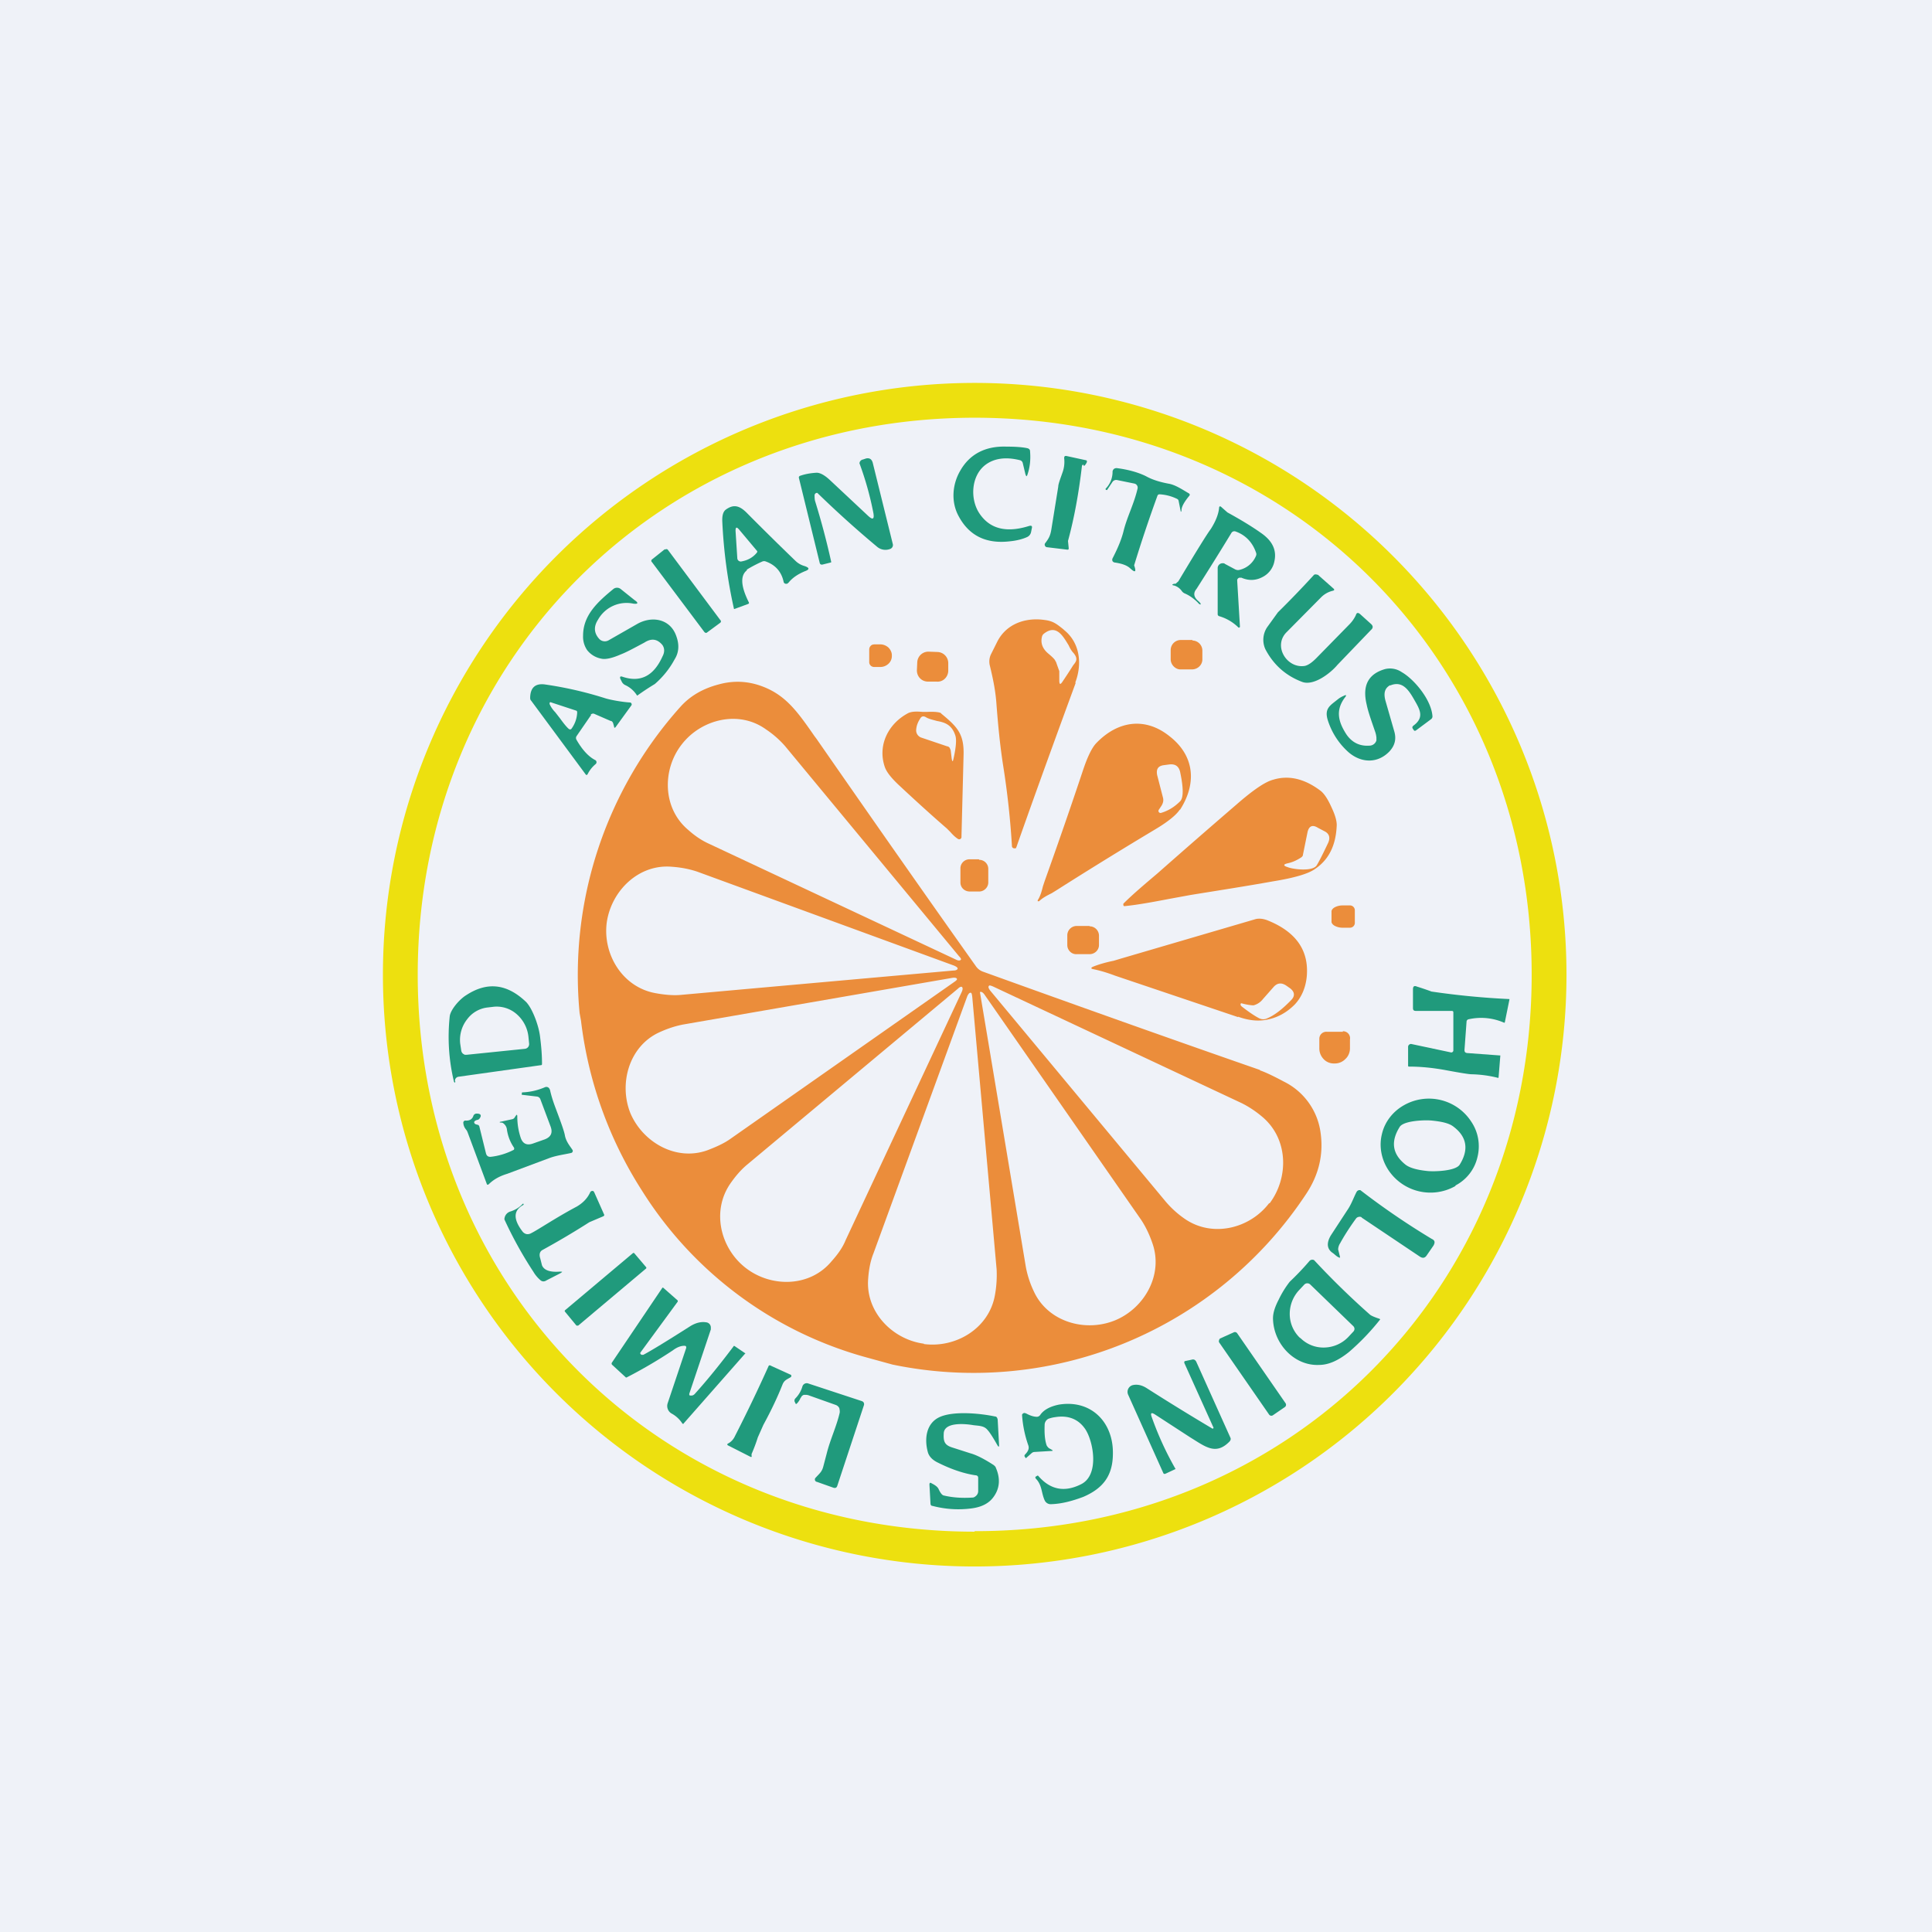 <?xml version="1.0" encoding="UTF-8"?>
<!-- generated by Finnhub -->
<svg viewBox="0 0 55.5 55.5" xmlns="http://www.w3.org/2000/svg">
<path d="M 0,0 H 55.5 V 55.5 H 0 Z" fill="rgb(239, 242, 248)"/>
<path d="M 29.46,13.635 L 29.38,13.3 A 0.11,0.11 0 0,0 29.3,13.22 C 28.9,13.12 28.56,13.16 28.3,13.36 C 27.89,13.68 27.86,14.36 28.15,14.77 C 28.45,15.2 28.92,15.31 29.56,15.11 C 29.63,15.09 29.66,15.11 29.64,15.18 L 29.62,15.28 A 0.2,0.2 0 0,1 29.5,15.43 C 29.39,15.48 29.22,15.53 29.01,15.55 C 28.33,15.63 27.84,15.39 27.54,14.83 C 27.32,14.43 27.35,13.93 27.58,13.53 C 27.85,13.05 28.3,12.81 28.91,12.83 C 29.21,12.83 29.41,12.85 29.53,12.88 C 29.57,12.9 29.59,12.92 29.59,12.96 C 29.61,13.2 29.59,13.42 29.51,13.65 C 29.49,13.69 29.48,13.69 29.47,13.65 Z M 31.1,13.36 H 31.09 L 31.08,13.39 C 30.99,14.16 30.86,14.88 30.68,15.54 L 30.7,15.74 C 30.7,15.78 30.7,15.79 30.66,15.79 L 30.08,15.72 A 0.07,0.07 0 0,1 30.02,15.68 A 0.07,0.07 0 0,1 30.02,15.61 C 30.12,15.48 30.17,15.4 30.2,15.22 L 30.4,13.98 C 30.4,13.91 30.45,13.78 30.52,13.58 A 0.9,0.9 0 0,0 30.57,13.16 C 30.57,13.11 30.59,13.09 30.64,13.1 L 31.19,13.22 C 31.22,13.22 31.23,13.25 31.22,13.28 A 0.3,0.3 0 0,1 31.15,13.38 H 31.13 V 13.36 H 31.12 V 13.35 H 31.1 Z M 24.94,14.82 C 25.07,14.94 25.12,14.92 25.09,14.74 A 9.07,9.07 0 0,0 24.69,13.31 A 0.12,0.12 0 0,1 24.79,13.2 L 24.88,13.17 C 24.98,13.15 25.04,13.19 25.07,13.29 L 25.65,15.64 A 0.12,0.12 0 0,1 25.57,15.77 A 0.37,0.37 0 0,1 25.2,15.71 A 29.95,29.95 0 0,1 23.48,14.16 A 0.07,0.07 0 0,0 23.42,14.18 L 23.4,14.21 C 23.4,14.29 23.4,14.35 23.42,14.41 A 21.62,21.62 0 0,1 23.88,16.15 L 23.86,16.16 L 23.62,16.22 H 23.6 A 0.06,0.06 0 0,1 23.55,16.18 L 22.95,13.73 A 0.05,0.05 0 0,1 22.98,13.67 C 23.12,13.62 23.28,13.59 23.46,13.58 C 23.56,13.58 23.69,13.65 23.84,13.79 L 24.94,14.82 Z M 33.31,14.2 A 0.06,0.06 0 0,0 33.25,14.24 A 39.91,39.91 0 0,0 32.58,16.24 C 32.65,16.44 32.61,16.46 32.46,16.32 C 32.37,16.24 32.23,16.19 32.03,16.16 A 0.09,0.09 0 0,1 31.96,16.12 A 0.09,0.09 0 0,1 31.96,16.04 C 32.11,15.75 32.22,15.49 32.28,15.24 C 32.38,14.84 32.58,14.47 32.68,14.03 A 0.12,0.12 0 0,0 32.58,13.89 L 32.09,13.79 A 0.13,0.13 0 0,0 31.96,13.84 L 31.8,14.08 L 31.77,14.07 A 0.02,0.02 0 0,1 31.76,14.05 V 14.04 A 0.69,0.69 0 0,0 31.96,13.57 A 0.12,0.12 0 0,1 32,13.47 A 0.13,0.13 0 0,1 32.1,13.45 C 32.34,13.48 32.66,13.55 32.92,13.68 C 33.1,13.78 33.32,13.85 33.6,13.9 C 33.78,13.94 33.96,14.06 34.13,14.16 C 34.19,14.19 34.19,14.22 34.15,14.26 C 34.07,14.36 33.94,14.53 33.94,14.66 A 0.1,0.1 0 0,1 33.93,14.7 H 33.92 L 33.86,14.4 A 0.1,0.1 0 0,0 33.84,14.35 A 0.16,0.16 0 0,0 33.79,14.32 A 1.3,1.3 0 0,0 33.31,14.2 Z M 35.65,16.6 A 0.08,0.08 0 0,0 35.54,16.67 L 35.62,18.01 L 35.6,18.03 H 35.58 A 1.3,1.3 0 0,0 35.02,17.7 A 0.06,0.06 0 0,1 34.98,17.65 V 16.33 A 0.14,0.14 0 0,1 35.12,16.18 C 35.15,16.18 35.17,16.18 35.19,16.2 L 35.49,16.36 C 35.54,16.38 35.57,16.38 35.61,16.37 A 0.68,0.68 0 0,0 36.08,15.97 A 0.12,0.12 0 0,0 36.08,15.87 C 35.98,15.58 35.78,15.37 35.5,15.27 A 0.1,0.1 0 0,0 35.38,15.3 A 84.45,84.45 0 0,1 34.37,16.92 C 34.27,17.04 34.29,17.16 34.44,17.28 C 34.48,17.32 34.5,17.35 34.49,17.36 C 34.48,17.37 34.45,17.36 34.41,17.31 C 34.31,17.21 34.18,17.11 34.04,17.05 A 0.2,0.2 0 0,1 33.95,16.98 A 0.41,0.41 0 0,0 33.73,16.82 C 33.66,16.81 33.66,16.79 33.73,16.77 H 33.77 L 33.85,16.7 C 34.37,15.83 34.68,15.33 34.78,15.2 C 34.92,14.98 35,14.78 35.02,14.6 C 35.02,14.54 35.05,14.53 35.09,14.57 L 35.26,14.72 C 35.66,14.94 35.97,15.13 36.21,15.3 C 36.55,15.53 36.68,15.8 36.61,16.12 A 0.64,0.64 0 0,1 36.28,16.57 C 36.08,16.68 35.87,16.69 35.65,16.59 Z" fill="rgb(32, 154, 124)"/>
<path d="M 21.45,16.365 C 21.59,16.28 21.74,16.2 21.9,16.13 A 0.13,0.13 0 0,1 22,16.13 C 22.28,16.23 22.45,16.43 22.51,16.71 A 0.07,0.07 0 0,0 22.57,16.77 H 22.61 L 22.65,16.74 C 22.77,16.59 22.93,16.49 23.12,16.41 C 23.26,16.36 23.26,16.31 23.11,16.26 A 0.6,0.6 0 0,1 22.86,16.12 A 86.62,86.62 0 0,1 21.45,14.73 C 21.24,14.52 21.07,14.48 20.85,14.64 C 20.77,14.7 20.74,14.82 20.75,15 C 20.79,15.84 20.9,16.66 21.08,17.47 C 21.08,17.49 21.09,17.5 21.11,17.49 L 21.49,17.35 C 21.52,17.34 21.52,17.32 21.51,17.3 C 21.28,16.84 21.26,16.53 21.46,16.38 Z M 21.75,15.83 L 21.23,15.21 C 21.16,15.13 21.13,15.14 21.13,15.25 L 21.18,16.03 A 0.1,0.1 0 0,0 21.29,16.13 C 21.47,16.1 21.62,16.02 21.73,15.89 C 21.75,15.87 21.76,15.85 21.75,15.83 Z" fill="rgb(32, 154, 124)" fill-rule="evenodd"/>
<path d="M 19.1,15.775 L 18.73,16.07 A 0.05,0.05 0 0,0 18.73,16.15 L 20.23,18.15 C 20.25,18.18 20.29,18.19 20.31,18.17 L 20.69,17.89 A 0.05,0.05 0 0,0 20.69,17.81 L 19.19,15.8 A 0.05,0.05 0 0,0 19.11,15.79 Z M 37.48,19.13 C 37.58,19.11 37.69,19.03 37.81,18.91 L 38.76,17.94 A 0.95,0.95 0 0,0 38.95,17.67 C 38.97,17.6 39.01,17.59 39.07,17.64 L 39.38,17.92 C 39.45,17.98 39.45,18.04 39.38,18.1 L 38.42,19.1 C 38.22,19.34 37.74,19.71 37.41,19.59 C 36.93,19.41 36.58,19.09 36.35,18.65 A 0.65,0.65 0 0,1 36.4,18.02 L 36.71,17.59 A 28.42,28.42 0 0,0 37.75,16.51 A 0.11,0.11 0 0,1 37.84,16.51 C 37.85,16.51 37.87,16.51 37.88,16.53 L 38.31,16.91 C 38.34,16.94 38.33,16.96 38.29,16.97 A 0.7,0.7 0 0,0 37.95,17.16 L 36.96,18.16 C 36.56,18.56 36.97,19.21 37.48,19.13 Z M 18.3,19.98 A 0.78,0.78 0 0,0 17.96,19.68 A 0.21,0.21 0 0,1 17.86,19.58 L 17.82,19.5 C 17.8,19.44 17.82,19.42 17.88,19.44 C 18.44,19.63 18.8,19.37 19.03,18.86 C 19.1,18.73 19.09,18.62 19.03,18.53 C 18.88,18.35 18.71,18.33 18.51,18.46 C 18.21,18.62 17.99,18.74 17.83,18.8 C 17.58,18.91 17.39,18.95 17.27,18.92 A 0.67,0.67 0 0,1 16.87,18.68 A 0.68,0.68 0 0,1 16.75,18.26 C 16.75,17.67 17.17,17.29 17.62,16.92 A 0.17,0.17 0 0,1 17.83,16.92 L 18.23,17.24 C 18.35,17.32 18.33,17.36 18.19,17.34 A 0.94,0.94 0 0,0 17.18,17.8 C 17.05,18 17.06,18.19 17.22,18.36 A 0.22,0.22 0 0,0 17.49,18.39 L 18.33,17.91 C 18.77,17.68 19.27,17.8 19.43,18.28 C 19.52,18.53 19.5,18.75 19.38,18.94 A 2.5,2.5 0 0,1 18.81,19.65 A 7.26,7.26 0 0,0 18.31,19.98 Z" fill="rgb(32, 154, 124)"/>
<path d="M 30.89,19.605 C 31.09,19.08 31.03,18.47 30.57,18.1 L 30.55,18.08 C 30.35,17.92 30.25,17.84 30.01,17.81 C 29.46,17.73 28.91,17.92 28.65,18.43 L 28.47,18.79 C 28.42,18.89 28.41,19 28.43,19.1 C 28.52,19.47 28.59,19.8 28.62,20.16 C 28.67,20.83 28.73,21.44 28.82,22.01 A 23.75,23.75 0 0,1 29.07,24.31 C 29.07,24.34 29.1,24.37 29.14,24.37 H 29.18 L 29.2,24.33 C 29.48,23.53 30.04,21.96 30.9,19.62 Z M 30.33,19 L 30.43,19.28 V 19.54 C 30.43,19.67 30.46,19.68 30.53,19.57 A 15.42,15.42 0 0,0 30.83,19.11 C 30.91,19.01 30.98,18.93 30.84,18.76 C 30.79,18.71 30.74,18.63 30.7,18.54 C 30.53,18.26 30.34,17.92 29.98,18.21 A 0.16,0.16 0 0,0 29.93,18.3 C 29.89,18.48 29.95,18.64 30.12,18.78 C 30.24,18.88 30.32,18.96 30.32,19 Z" fill="rgb(235, 141, 59)" fill-rule="evenodd"/>
<path d="M 34.25,18.385 H 33.93 A 0.29,0.29 0 0,0 33.63,18.67 V 18.94 C 33.63,19.09 33.76,19.23 33.91,19.23 H 34.24 C 34.4,19.23 34.53,19.11 34.54,18.96 V 18.69 A 0.29,0.29 0 0,0 34.26,18.4 Z M 24.97,18.65 A 0.15,0.15 0 0,1 25.06,18.52 L 25.11,18.51 H 25.28 C 25.37,18.51 25.45,18.54 25.52,18.6 C 25.58,18.66 25.62,18.74 25.62,18.82 V 18.84 A 0.3,0.3 0 0,1 25.52,19.07 A 0.34,0.34 0 0,1 25.28,19.16 H 25.11 A 0.14,0.14 0 0,1 24.97,19.01 V 18.65 Z M 26.94,18.73 L 26.68,18.72 A 0.32,0.32 0 0,0 26.35,19.02 L 26.34,19.24 C 26.33,19.42 26.46,19.57 26.64,19.58 H 26.9 C 27.08,19.6 27.23,19.46 27.24,19.28 V 19.06 A 0.32,0.32 0 0,0 26.94,18.73 Z" fill="rgb(235, 141, 59)"/>
<path d="M 39.93,19.685 C 39.78,19.77 39.74,19.91 39.8,20.13 L 40.05,21 C 40.12,21.23 40.07,21.42 39.91,21.59 C 39.57,21.94 39.1,21.92 38.74,21.61 A 2.06,2.06 0 0,1 38.15,20.71 C 38.03,20.35 38.21,20.27 38.43,20.09 A 0.67,0.67 0 0,1 38.6,19.99 C 38.67,19.95 38.69,19.97 38.64,20.03 C 38.36,20.4 38.44,20.73 38.68,21.1 C 38.84,21.33 39.06,21.44 39.34,21.42 A 0.21,0.21 0 0,0 39.54,21.27 V 21.19 A 0.68,0.68 0 0,0 39.5,21.01 C 39.39,20.69 39.3,20.44 39.26,20.24 C 39.13,19.7 39.3,19.36 39.79,19.22 A 0.6,0.6 0 0,1 40.27,19.31 C 40.62,19.51 41.12,20.1 41.15,20.58 A 0.1,0.1 0 0,1 41.11,20.66 L 40.68,20.98 C 40.65,21 40.63,21 40.61,20.97 L 40.59,20.94 C 40.56,20.9 40.57,20.87 40.61,20.84 C 40.93,20.6 40.78,20.37 40.62,20.09 S 40.28,19.55 39.94,19.69 Z" fill="rgb(32, 154, 124)"/>
<path d="M 16.97,20.525 C 17.01,20.5 17.04,20.49 17.08,20.51 L 17.54,20.71 C 17.58,20.71 17.61,20.75 17.62,20.8 L 17.64,20.87 C 17.64,20.91 17.66,20.92 17.69,20.88 L 18.14,20.26 A 0.05,0.05 0 0,0 18.14,20.21 A 0.05,0.05 0 0,0 18.1,20.18 C 17.9,20.17 17.55,20.11 17.39,20.06 A 10.8,10.8 0 0,0 15.64,19.66 C 15.37,19.63 15.24,19.76 15.23,20.03 C 15.23,20.07 15.23,20.1 15.26,20.13 L 16.82,22.24 C 16.84,22.27 16.86,22.27 16.88,22.24 A 0.9,0.9 0 0,1 17.11,21.95 A 0.07,0.07 0 0,0 17.09,21.83 C 16.9,21.73 16.72,21.53 16.56,21.25 A 0.1,0.1 0 0,1 16.56,21.15 L 16.98,20.54 Z M 15.79,20.23 A 0.8,0.8 0 0,0 15.95,20.46 L 16.09,20.64 C 16.17,20.75 16.26,20.87 16.34,20.94 C 16.37,20.96 16.4,20.96 16.42,20.93 C 16.52,20.79 16.57,20.64 16.58,20.48 C 16.58,20.44 16.58,20.42 16.54,20.41 L 15.84,20.18 C 15.8,20.16 15.78,20.18 15.79,20.23 Z" fill="rgb(32, 154, 124)" fill-rule="evenodd"/>
<path d="M 27.03,20.485 C 26.99,20.46 26.86,20.44 26.64,20.45 H 26.5 C 26.37,20.44 26.22,20.43 26.1,20.48 C 25.52,20.78 25.2,21.41 25.42,22.04 C 25.47,22.18 25.61,22.36 25.85,22.58 C 26.3,23 26.75,23.41 27.2,23.8 L 27.3,23.9 C 27.36,23.97 27.44,24.05 27.52,24.1 A 0.07,0.07 0 0,0 27.59,24.1 A 0.07,0.07 0 0,0 27.62,24.03 L 27.68,21.7 C 27.7,21.08 27.5,20.88 27.04,20.5 Z M 27.28,21.48 L 27.31,21.55 L 27.34,21.8 C 27.36,21.89 27.37,21.89 27.39,21.8 C 27.46,21.49 27.48,21.27 27.45,21.15 C 27.35,20.81 27.13,20.75 26.91,20.71 C 26.81,20.68 26.7,20.66 26.61,20.61 C 26.53,20.56 26.47,20.57 26.43,20.65 C 26.37,20.74 26.33,20.84 26.32,20.95 A 0.22,0.22 0 0,0 26.47,21.19 L 27.21,21.44 C 27.24,21.44 27.26,21.46 27.28,21.48 Z M 33.9,23.26 C 34.38,22.51 34.32,21.72 33.61,21.16 C 32.91,20.59 32.12,20.7 31.5,21.34 C 31.37,21.47 31.24,21.74 31.11,22.13 C 30.87,22.85 30.51,23.91 30.01,25.31 L 29.96,25.46 C 29.93,25.58 29.89,25.74 29.81,25.86 V 25.89 H 29.85 C 29.95,25.79 30.09,25.72 30.21,25.66 L 30.34,25.58 C 31.6,24.78 32.56,24.2 33.21,23.81 C 33.56,23.6 33.79,23.41 33.89,23.26 Z M 33.41,22.92 C 33.43,23 33.41,23.07 33.37,23.14 L 33.29,23.26 A 0.06,0.06 0 0,0 33.29,23.33 A 0.06,0.06 0 0,0 33.36,23.35 C 33.56,23.29 33.74,23.18 33.9,23.02 C 34,22.92 34,22.64 33.9,22.17 C 33.86,22.01 33.76,21.94 33.59,21.96 L 33.44,21.98 C 33.27,22 33.21,22.09 33.24,22.26 L 33.41,22.92 Z M 38.4,23.7 C 38.4,23.57 38.35,23.4 38.24,23.17 C 38.14,22.95 38.04,22.8 37.94,22.72 C 37.48,22.37 37.02,22.26 36.57,22.4 C 36.34,22.46 35.99,22.7 35.51,23.12 A 240.87,240.87 0 0,0 33.25,25.09 C 32.92,25.37 32.55,25.68 32.27,25.96 V 25.98 A 0.05,0.05 0 0,0 32.29,26.03 H 32.31 C 32.71,25.99 33.18,25.9 33.6,25.82 L 34.2,25.71 C 35,25.58 35.78,25.46 36.56,25.32 C 37.18,25.22 37.59,25.1 37.78,24.96 C 38.18,24.69 38.38,24.27 38.4,23.7 Z M 37.56,23.91 L 37.43,24.55 C 37.43,24.58 37.41,24.61 37.38,24.63 C 37.26,24.71 37.13,24.77 36.99,24.8 C 36.86,24.83 36.86,24.87 36.99,24.91 C 37.13,24.97 37.72,25.05 37.83,24.85 C 37.93,24.68 38.03,24.47 38.15,24.22 C 38.22,24.07 38.19,23.95 38.05,23.88 L 37.86,23.78 C 37.7,23.68 37.6,23.73 37.56,23.91 Z" fill="rgb(235, 141, 59)" fill-rule="evenodd"/>
<path d="M 28.12,24.685 H 27.85 A 0.26,0.26 0 0,0 27.59,24.96 V 25.35 C 27.59,25.5 27.71,25.61 27.86,25.61 H 28.13 C 28.27,25.61 28.39,25.49 28.39,25.35 V 24.96 A 0.26,0.26 0 0,0 28.13,24.7 Z M 38.92,26.5 A 0.14,0.14 0 0,1 38.78,26.65 H 38.57 A 0.48,0.48 0 0,1 38.35,26.6 C 38.29,26.57 38.25,26.52 38.25,26.48 V 26.18 C 38.25,26.14 38.29,26.09 38.35,26.06 A 0.48,0.48 0 0,1 38.57,26.01 H 38.77 A 0.14,0.14 0 0,1 38.92,26.15 V 26.51 Z M 31.3,26.6 H 30.93 A 0.27,0.27 0 0,0 30.66,26.88 V 27.15 C 30.66,27.3 30.79,27.42 30.93,27.41 H 31.3 C 31.45,27.41 31.57,27.29 31.57,27.15 V 26.87 A 0.27,0.27 0 0,0 31.3,26.61 Z" fill="rgb(235, 141, 59)"/>
<path d="M 35.56,29.205 C 35.85,29.31 36.11,29.34 36.35,29.3 C 36.67,29.25 36.95,29.1 37.19,28.86 C 37.39,28.65 37.51,28.37 37.54,28.04 C 37.6,27.31 37.24,26.78 36.44,26.45 C 36.3,26.39 36.18,26.38 36.08,26.4 L 32.19,27.54 L 31.99,27.6 C 31.79,27.64 31.57,27.7 31.4,27.77 C 31.33,27.8 31.34,27.83 31.4,27.84 C 31.6,27.88 31.8,27.94 32.04,28.03 L 35.57,29.22 Z M 36.15,29.24 C 36.22,29.28 36.29,29.29 36.36,29.27 C 36.58,29.19 36.82,29.01 37.09,28.73 C 37.21,28.61 37.19,28.49 37.06,28.39 L 36.96,28.32 C 36.82,28.22 36.69,28.23 36.58,28.36 L 36.28,28.7 A 0.5,0.5 0 0,1 36.01,28.88 C 35.96,28.88 35.84,28.87 35.66,28.82 L 35.64,28.83 V 28.84 C 35.63,28.86 35.64,28.89 35.68,28.92 C 35.86,29.06 36.02,29.17 36.15,29.24 Z" fill="rgb(235, 141, 59)" fill-rule="evenodd"/>
<path d="M 41.13,28.485 A 22.5,22.5 0 0,0 43.36,28.7 A 0.04,0.04 0 0,1 43.36,28.72 L 43.23,29.36 A 0.02,0.02 0 0,1 43.21,29.38 A 1.64,1.64 0 0,0 42.19,29.28 A 0.08,0.08 0 0,0 42.15,29.3 A 0.07,0.07 0 0,0 42.13,29.34 L 42.07,30.16 C 42.07,30.22 42.09,30.24 42.14,30.25 L 43.09,30.32 H 43.1 L 43.05,30.94 C 43.05,30.96 43.04,30.97 43.02,30.96 A 3.39,3.39 0 0,0 42.27,30.86 C 42.2,30.86 41.95,30.82 41.52,30.74 C 41.19,30.68 40.84,30.64 40.49,30.64 C 40.46,30.64 40.45,30.64 40.45,30.61 V 30.07 A 0.08,0.08 0 0,1 40.48,30.01 A 0.08,0.08 0 0,1 40.54,29.99 L 41.67,30.23 A 0.06,0.06 0 0,0 41.75,30.17 V 29.08 C 41.75,29.05 41.73,29.04 41.7,29.04 H 40.67 C 40.61,29.04 40.59,29.01 40.59,28.96 V 28.42 C 40.59,28.33 40.63,28.31 40.7,28.34 A 8.61,8.61 0 0,1 41.14,28.49 Z" fill="rgb(32, 154, 124)"/>
<path d="M 36.19,30.735 C 33.93,29.95 31.28,29.01 28.23,27.91 A 0.42,0.42 0 0,1 28.03,27.75 C 26.66,25.82 25.14,23.65 23.46,21.23 L 23.4,21.15 C 22.9,20.43 22.56,19.95 21.85,19.7 C 21.45,19.56 21.05,19.55 20.65,19.66 C 20.19,19.78 19.83,19.99 19.55,20.3 A 11.54,11.54 0 0,0 16.65,29.1 L 16.69,29.32 A 11.57,11.57 0 0,0 18.44,34.2 A 11.06,11.06 0 0,0 24.84,38.98 L 25.64,39.2 A 11.45,11.45 0 0,0 37.52,34.3 C 37.88,33.76 38.02,33.18 37.94,32.57 A 1.92,1.92 0 0,0 36.88,31.07 C 36.58,30.91 36.35,30.8 36.2,30.75 Z M 27.47,27.57 C 27.53,27.6 27.58,27.6 27.6,27.57 C 27.62,27.56 27.6,27.52 27.55,27.47 L 22.55,21.43 A 2.77,2.77 0 0,0 22,20.95 C 21.22,20.39 20.14,20.66 19.58,21.39 C 19.02,22.11 19.03,23.22 19.77,23.84 C 19.97,24.02 20.17,24.15 20.37,24.24 L 27.47,27.57 Z M 17.43,26.5 C 17.56,25.59 18.35,24.81 19.31,24.9 C 19.59,24.92 19.82,24.97 20.03,25.04 L 27.41,27.74 C 27.48,27.77 27.51,27.8 27.51,27.82 C 27.51,27.85 27.47,27.88 27.39,27.88 A 8995,8995 0 0,0 19.56,28.58 C 19.35,28.6 19.1,28.58 18.83,28.53 C 17.88,28.36 17.31,27.41 17.43,26.5 Z M 18.93,29.66 C 18.07,30.06 17.77,31.13 18.11,31.98 C 18.47,32.82 19.43,33.37 20.33,33.04 C 20.59,32.94 20.81,32.84 20.99,32.71 L 27.41,28.21 C 27.47,28.17 27.5,28.14 27.49,28.12 C 27.48,28.09 27.43,28.08 27.36,28.09 L 19.63,29.43 C 19.42,29.47 19.19,29.54 18.93,29.66 Z M 36.46,34.56 C 35.9,35.3 34.82,35.56 34.03,35.01 A 2.8,2.8 0 0,1 33.48,34.51 L 28.44,28.45 C 28.4,28.39 28.38,28.35 28.41,28.32 C 28.42,28.3 28.46,28.31 28.53,28.34 L 35.67,31.69 C 35.87,31.79 36.07,31.92 36.27,32.09 C 37.02,32.73 37.02,33.84 36.47,34.57 Z M 20.98,34 C 20.43,34.8 20.7,35.87 21.43,36.43 S 23.27,36.98 23.89,36.23 C 24.07,36.03 24.21,35.83 24.29,35.63 L 27.63,28.49 C 27.66,28.42 27.66,28.37 27.63,28.35 C 27.61,28.34 27.57,28.35 27.52,28.4 L 21.47,33.45 C 21.3,33.59 21.14,33.77 20.98,34 Z M 26.54,38.6 C 25.64,38.48 24.86,37.69 24.94,36.73 C 24.96,36.45 25.01,36.21 25.09,36.01 L 27.79,28.61 C 27.82,28.55 27.85,28.51 27.89,28.52 C 27.91,28.52 27.92,28.56 27.93,28.64 L 28.63,36.47 C 28.64,36.69 28.63,36.94 28.58,37.21 C 28.41,38.16 27.46,38.73 26.54,38.61 Z M 29.7,37.1 C 30.1,37.97 31.17,38.28 32.03,37.93 C 32.88,37.58 33.43,36.61 33.1,35.7 C 33.01,35.44 32.9,35.22 32.78,35.04 L 28.28,28.57 C 28.23,28.5 28.18,28.48 28.15,28.5 A 9567.64,9567.64 0 0,1 29.47,36.4 C 29.51,36.61 29.58,36.85 29.7,37.1 Z" fill="rgb(235, 141, 59)" fill-rule="evenodd"/>
<path d="M 13.07,31.055 V 31.03 A 0.12,0.12 0 0,1 13.18,30.93 L 15.53,30.6 C 15.56,30.6 15.57,30.59 15.57,30.56 C 15.57,30.31 15.55,30.07 15.52,29.83 C 15.5,29.63 15.45,29.46 15.39,29.29 C 15.3,29.05 15.21,28.89 15.12,28.79 C 14.57,28.26 14,28.19 13.39,28.59 C 13.21,28.7 12.95,28.99 12.92,29.19 A 5.52,5.52 0 0,0 13.04,31.07 C 13.06,31.11 13.07,31.11 13.08,31.07 Z M 13.35,30.3 H 13.41 L 15.07,30.13 A 0.14,0.14 0 0,0 15.17,30.08 A 0.14,0.14 0 0,0 15.2,29.98 L 15.18,29.78 A 1,1 0 0,0 14.85,29.14 A 0.87,0.87 0 0,0 14.19,28.92 L 14.02,28.94 A 0.85,0.85 0 0,0 13.42,29.28 A 0.96,0.96 0 0,0 13.22,29.98 L 13.25,30.18 A 0.15,0.15 0 0,0 13.3,30.27 L 13.35,30.3 Z" fill="rgb(32, 154, 124)" fill-rule="evenodd"/>
<path d="M 38.57,29.625 A 0.2,0.2 0 0,1 38.78,29.86 V 30.12 C 38.78,30.23 38.73,30.35 38.65,30.42 A 0.42,0.42 0 0,1 38.35,30.55 H 38.31 A 0.4,0.4 0 0,1 38.01,30.41 A 0.44,0.44 0 0,1 37.9,30.11 V 29.84 A 0.2,0.2 0 0,1 38.12,29.64 H 38.58 Z" fill="rgb(235, 141, 59)"/>
<path d="M 13.37,32.425 A 0.31,0.31 0 0,1 13.31,32.26 A 0.06,0.06 0 0,1 13.37,32.19 C 13.49,32.2 13.57,32.15 13.6,32.05 A 0.1,0.1 0 0,1 13.7,31.99 C 13.82,31.99 13.84,32.05 13.77,32.14 A 0.1,0.1 0 0,1 13.72,32.17 A 0.2,0.2 0 0,0 13.66,32.19 C 13.61,32.22 13.61,32.25 13.65,32.29 L 13.71,32.31 C 13.74,32.31 13.76,32.33 13.77,32.36 L 13.96,33.13 C 13.98,33.21 14.03,33.24 14.11,33.23 A 1.9,1.9 0 0,0 14.76,33.03 A 0.06,0.06 0 0,0 14.76,32.96 A 1.2,1.2 0 0,1 14.56,32.43 A 0.26,0.26 0 0,0 14.46,32.27 A 0.1,0.1 0 0,0 14.42,32.25 C 14.34,32.25 14.33,32.23 14.4,32.22 L 14.72,32.15 C 14.75,32.14 14.78,32.12 14.79,32.09 L 14.82,32.05 C 14.84,32.01 14.86,32.02 14.86,32.07 C 14.86,32.31 14.9,32.51 14.96,32.69 C 15.02,32.86 15.14,32.91 15.31,32.85 L 15.65,32.73 C 15.83,32.66 15.88,32.54 15.82,32.37 L 15.52,31.57 A 0.12,0.12 0 0,0 15.42,31.5 L 15,31.45 C 14.99,31.45 14.98,31.45 14.99,31.43 V 31.4 L 15,31.38 H 15.02 C 15.24,31.37 15.45,31.32 15.66,31.23 A 0.1,0.1 0 0,1 15.78,31.27 L 15.8,31.31 C 15.83,31.45 15.88,31.62 15.96,31.83 C 16.11,32.23 16.21,32.5 16.23,32.63 C 16.27,32.81 16.38,32.93 16.45,33.04 A 0.06,0.06 0 0,1 16.41,33.12 C 16.24,33.16 16,33.19 15.8,33.26 L 14.57,33.72 C 14.34,33.79 14.17,33.89 14.04,34.02 C 14.01,34.04 13.99,34.04 13.98,34 L 13.43,32.52 A 0.25,0.25 0 0,0 13.38,32.44 Z" fill="rgb(32, 154, 124)"/>
<path d="M 41.81,34.055 C 42.13,33.89 42.36,33.59 42.44,33.25 C 42.53,32.9 42.47,32.53 42.27,32.23 A 1.45,1.45 0 0,0 40.33,31.75 C 40.01,31.93 39.78,32.23 39.7,32.57 C 39.61,32.92 39.68,33.29 39.87,33.59 A 1.45,1.45 0 0,0 41.81,34.07 Z M 40.38,33.46 C 40.5,33.55 40.71,33.61 41.01,33.64 C 41.21,33.66 41.81,33.64 41.93,33.46 C 42.2,33.03 42.14,32.66 41.76,32.37 C 41.64,32.27 41.43,32.22 41.13,32.19 C 40.93,32.17 40.33,32.19 40.21,32.37 C 39.94,32.8 40,33.16 40.38,33.46 Z" fill="rgb(32, 154, 124)" fill-rule="evenodd"/>
<path d="M 39.11,34.965 A 0.12,0.12 0 0,0 39.02,34.96 A 0.12,0.12 0 0,0 38.95,35.01 C 38.76,35.27 38.61,35.51 38.5,35.71 A 0.36,0.36 0 0,0 38.44,35.89 L 38.49,36.09 C 38.5,36.13 38.49,36.14 38.46,36.12 C 38.4,36.1 38.34,36.03 38.28,35.99 C 38.12,35.88 38.1,35.71 38.23,35.49 L 38.7,34.77 C 38.82,34.6 38.89,34.39 38.97,34.24 A 0.1,0.1 0 0,1 39.08,34.19 A 21.62,21.62 0 0,0 41.13,35.59 C 41.22,35.63 41.23,35.69 41.18,35.78 L 40.98,36.07 C 40.93,36.14 40.87,36.15 40.79,36.1 L 39.12,34.98 Z M 15.25,35.43 C 15.47,35.32 15.95,34.99 16.57,34.66 C 16.74,34.56 16.87,34.43 16.95,34.26 A 0.07,0.07 0 0,1 17.05,34.22 L 17.07,34.25 L 17.35,34.88 C 17.37,34.91 17.35,34.93 17.33,34.94 L 16.93,35.11 C 16.43,35.43 15.98,35.69 15.58,35.91 C 15.51,35.95 15.48,36.03 15.52,36.15 L 15.57,36.35 C 15.63,36.49 15.8,36.55 16.07,36.53 C 16.17,36.53 16.17,36.53 16.09,36.58 L 15.7,36.78 C 15.64,36.82 15.58,36.82 15.53,36.78 A 0.95,0.95 0 0,1 15.32,36.53 A 11.4,11.4 0 0,1 14.49,35.03 A 0.24,0.24 0 0,1 14.67,34.8 C 14.79,34.76 14.9,34.7 15,34.6 C 15.01,34.58 15.02,34.58 15.03,34.58 H 15.04 V 34.61 C 14.74,34.77 14.74,35.03 15.02,35.39 C 15.05,35.42 15.08,35.44 15.12,35.45 A 0.2,0.2 0 0,0 15.25,35.43 Z M 18.18,36 L 16.23,37.64 A 0.03,0.03 0 0,0 16.23,37.68 L 16.56,38.08 H 16.61 L 18.56,36.44 A 0.03,0.03 0 0,0 18.56,36.4 L 18.22,36 A 0.03,0.03 0 0,0 18.18,36 Z" fill="rgb(32, 154, 124)"/>
<path d="M 39.63,37.885 C 39.49,37.84 39.4,37.8 39.36,37.77 A 22.94,22.94 0 0,1 37.75,36.2 A 0.11,0.11 0 0,0 37.62,36.22 C 37.45,36.42 37.26,36.62 37.05,36.82 A 2.8,2.8 0 0,0 36.73,37.34 C 36.62,37.55 36.56,37.74 36.57,37.91 C 36.6,38.62 37.19,39.24 37.89,39.21 C 38.17,39.21 38.45,39.08 38.75,38.84 A 6.75,6.75 0 0,0 39.65,37.9 Z M 38.91,38.17 A 0.12,0.12 0 0,0 38.87,38.09 L 37.64,36.9 A 0.12,0.12 0 0,0 37.47,36.9 L 37.32,37.06 A 1,1 0 0,0 37.05,37.75 A 0.95,0.95 0 0,0 37.33,38.42 L 37.37,38.45 A 0.93,0.93 0 0,0 38.05,38.71 A 0.98,0.98 0 0,0 38.73,38.41 L 38.87,38.26 A 0.12,0.12 0 0,0 38.91,38.17 Z" fill="rgb(32, 154, 124)" fill-rule="evenodd"/>
<path d="M 19.83,40.085 C 19.88,40.1 19.93,40.08 19.97,40.03 C 20.34,39.62 20.7,39.17 21.07,38.68 C 21.07,38.66 21.1,38.66 21.12,38.68 L 21.4,38.87 C 21.41,38.87 21.42,38.88 21.4,38.89 L 19.64,40.89 C 19.63,40.91 19.62,40.91 19.6,40.89 A 0.85,0.85 0 0,0 19.3,40.61 A 0.25,0.25 0 0,1 19.18,40.31 L 19.71,38.73 C 19.72,38.69 19.71,38.66 19.66,38.66 C 19.56,38.66 19.45,38.7 19.33,38.79 A 13.6,13.6 0 0,1 18,39.57 H 17.98 L 17.6,39.22 C 17.57,39.2 17.56,39.17 17.58,39.14 L 19.03,36.99 H 19.05 L 19.47,37.36 V 37.39 L 18.4,38.85 C 18.38,38.88 18.4,38.9 18.43,38.92 H 18.48 C 18.69,38.81 19.15,38.53 19.84,38.09 C 20.01,37.99 20.16,37.96 20.31,37.99 A 0.15,0.15 0 0,1 20.42,38.13 V 38.19 L 19.8,40.04 V 40.06 A 0.04,0.04 0 0,0 19.82,40.09 H 19.84 Z M 35.05,38.45 L 35.45,38.27 A 0.08,0.08 0 0,1 35.54,38.3 L 36.93,40.31 A 0.08,0.08 0 0,1 36.91,40.42 L 36.56,40.66 A 0.08,0.08 0 0,1 36.46,40.64 L 35.02,38.56 A 0.08,0.08 0 0,1 35.02,38.5 A 0.08,0.08 0 0,1 35.05,38.45 Z M 33.09,40.72 A 9.02,9.02 0 0,0 33.77,42.2 L 33.47,42.34 C 33.44,42.34 33.43,42.34 33.42,42.32 L 32.41,40.07 A 0.2,0.2 0 0,1 32.54,39.79 C 32.67,39.76 32.8,39.79 32.93,39.87 A 69.36,69.36 0 0,0 34.83,41.04 H 34.84 A 0.03,0.03 0 0,0 34.85,40.99 L 34.02,39.15 C 34.02,39.12 34.02,39.11 34.04,39.1 L 34.23,39.06 C 34.29,39.04 34.34,39.06 34.37,39.13 L 35.35,41.31 C 35.36,41.34 35.35,41.37 35.33,41.4 C 34.93,41.82 34.63,41.56 34.19,41.29 L 33.19,40.64 C 33.07,40.56 33.04,40.59 33.09,40.72 Z M 21.59,41.77 V 41.82 C 21.6,41.85 21.59,41.86 21.56,41.85 L 20.93,41.53 C 20.88,41.51 20.88,41.48 20.93,41.46 A 0.45,0.45 0 0,0 21.11,41.26 A 44.3,44.3 0 0,0 22.08,39.24 C 22.09,39.22 22.11,39.21 22.16,39.24 L 22.71,39.49 L 22.73,39.5 V 39.55 L 22.7,39.57 C 22.6,39.63 22.53,39.65 22.48,39.77 C 22.35,40.1 22.17,40.49 21.93,40.93 L 21.77,41.29 A 4.8,4.8 0 0,1 21.59,41.77 Z M 23,40.15 A 0.48,0.48 0 0,1 22.88,40.33 H 22.87 A 0.02,0.02 0 0,1 22.85,40.31 L 22.83,40.27 A 0.09,0.09 0 0,1 22.85,40.17 A 0.8,0.8 0 0,0 23.05,39.83 A 0.13,0.13 0 0,1 23.21,39.74 L 24.76,40.25 C 24.81,40.27 24.83,40.31 24.82,40.36 L 24.05,42.69 C 24.03,42.74 24,42.75 23.95,42.74 L 23.47,42.57 A 0.07,0.07 0 0,1 23.43,42.45 C 23.55,42.32 23.61,42.28 23.65,42.13 L 23.75,41.75 C 23.85,41.35 24.03,40.98 24.12,40.59 C 24.13,40.55 24.12,40.49 24.11,40.45 A 0.18,0.18 0 0,0 24.01,40.36 L 23.25,40.09 A 0.3,0.3 0 0,0 23.17,40.07 H 23.09 A 0.14,0.14 0 0,0 23.04,40.1 A 0.1,0.1 0 0,0 23.01,40.15 Z M 30.13,41.6 L 30.22,41.65 C 30.25,41.67 30.24,41.68 30.22,41.68 L 29.72,41.71 A 0.13,0.13 0 0,0 29.64,41.74 L 29.47,41.89 L 29.44,41.85 A 0.05,0.05 0 0,1 29.44,41.79 C 29.54,41.69 29.57,41.61 29.54,41.52 A 3.26,3.26 0 0,1 29.36,40.64 A 0.08,0.08 0 0,1 29.43,40.59 L 29.47,40.6 C 29.6,40.67 29.7,40.7 29.79,40.7 A 0.12,0.12 0 0,0 29.88,40.65 C 29.98,40.5 30.17,40.4 30.42,40.35 C 31.34,40.2 31.98,40.85 31.97,41.75 C 31.97,42.38 31.7,42.75 31.12,43 C 30.8,43.12 30.5,43.2 30.2,43.21 A 0.19,0.19 0 0,1 30.01,43.1 C 29.91,42.88 29.94,42.67 29.76,42.48 C 29.73,42.45 29.74,42.42 29.77,42.41 L 29.8,42.39 H 29.82 C 30.16,42.79 30.57,42.88 31.05,42.64 C 31.59,42.38 31.41,41.41 31.18,41.06 C 30.98,40.76 30.68,40.65 30.31,40.71 A 0.88,0.88 0 0,0 30.11,40.76 C 30.06,40.79 30.02,40.84 30.01,40.91 C 30,41.15 30.01,41.34 30.06,41.5 C 30.07,41.54 30.1,41.57 30.13,41.6 Z M 28.1,42.46 C 28.1,42.44 28.1,42.42 28.08,42.4 A 0.09,0.09 0 0,0 28.02,42.38 C 27.69,42.33 27.33,42.21 26.95,42.02 C 26.78,41.94 26.68,41.83 26.65,41.7 C 26.55,41.32 26.61,40.87 27.01,40.7 C 27.41,40.53 28.15,40.6 28.58,40.69 C 28.63,40.69 28.65,40.73 28.66,40.78 L 28.7,41.51 C 28.7,41.57 28.69,41.57 28.66,41.53 C 28.52,41.28 28.42,41.13 28.37,41.08 C 28.27,40.95 28.1,40.96 27.96,40.94 C 27.73,40.9 27.11,40.84 27.11,41.19 C 27.1,41.4 27.13,41.51 27.35,41.58 L 27.88,41.75 C 28.03,41.79 28.26,41.9 28.55,42.09 C 28.57,42.11 28.6,42.13 28.61,42.17 C 28.74,42.47 28.72,42.75 28.55,42.99 C 28.42,43.18 28.21,43.29 27.92,43.33 C 27.55,43.38 27.17,43.36 26.79,43.26 C 26.75,43.26 26.73,43.23 26.73,43.19 L 26.7,42.65 C 26.7,42.6 26.72,42.58 26.76,42.61 C 26.86,42.66 26.93,42.71 26.96,42.77 C 27.01,42.88 27.06,42.95 27.11,42.96 C 27.36,43.02 27.63,43.04 27.94,43.02 C 27.98,43.02 28.02,42.99 28.05,42.96 A 0.18,0.18 0 0,0 28.1,42.84 V 42.46 Z" fill="rgb(32, 154, 124)"/>
<path d="M 27.99,43.985 C 37.03,44 44,37.03 44,28 S 37.03,12 28,12 S 12,18.97 12,28 S 18.97,44 28,44 Z M 28,45 A 17,17 0 1,0 28,11 A 17,17 0 0,0 28,45 Z" fill="rgb(237, 224, 15)" fill-rule="evenodd"/>
</svg>
